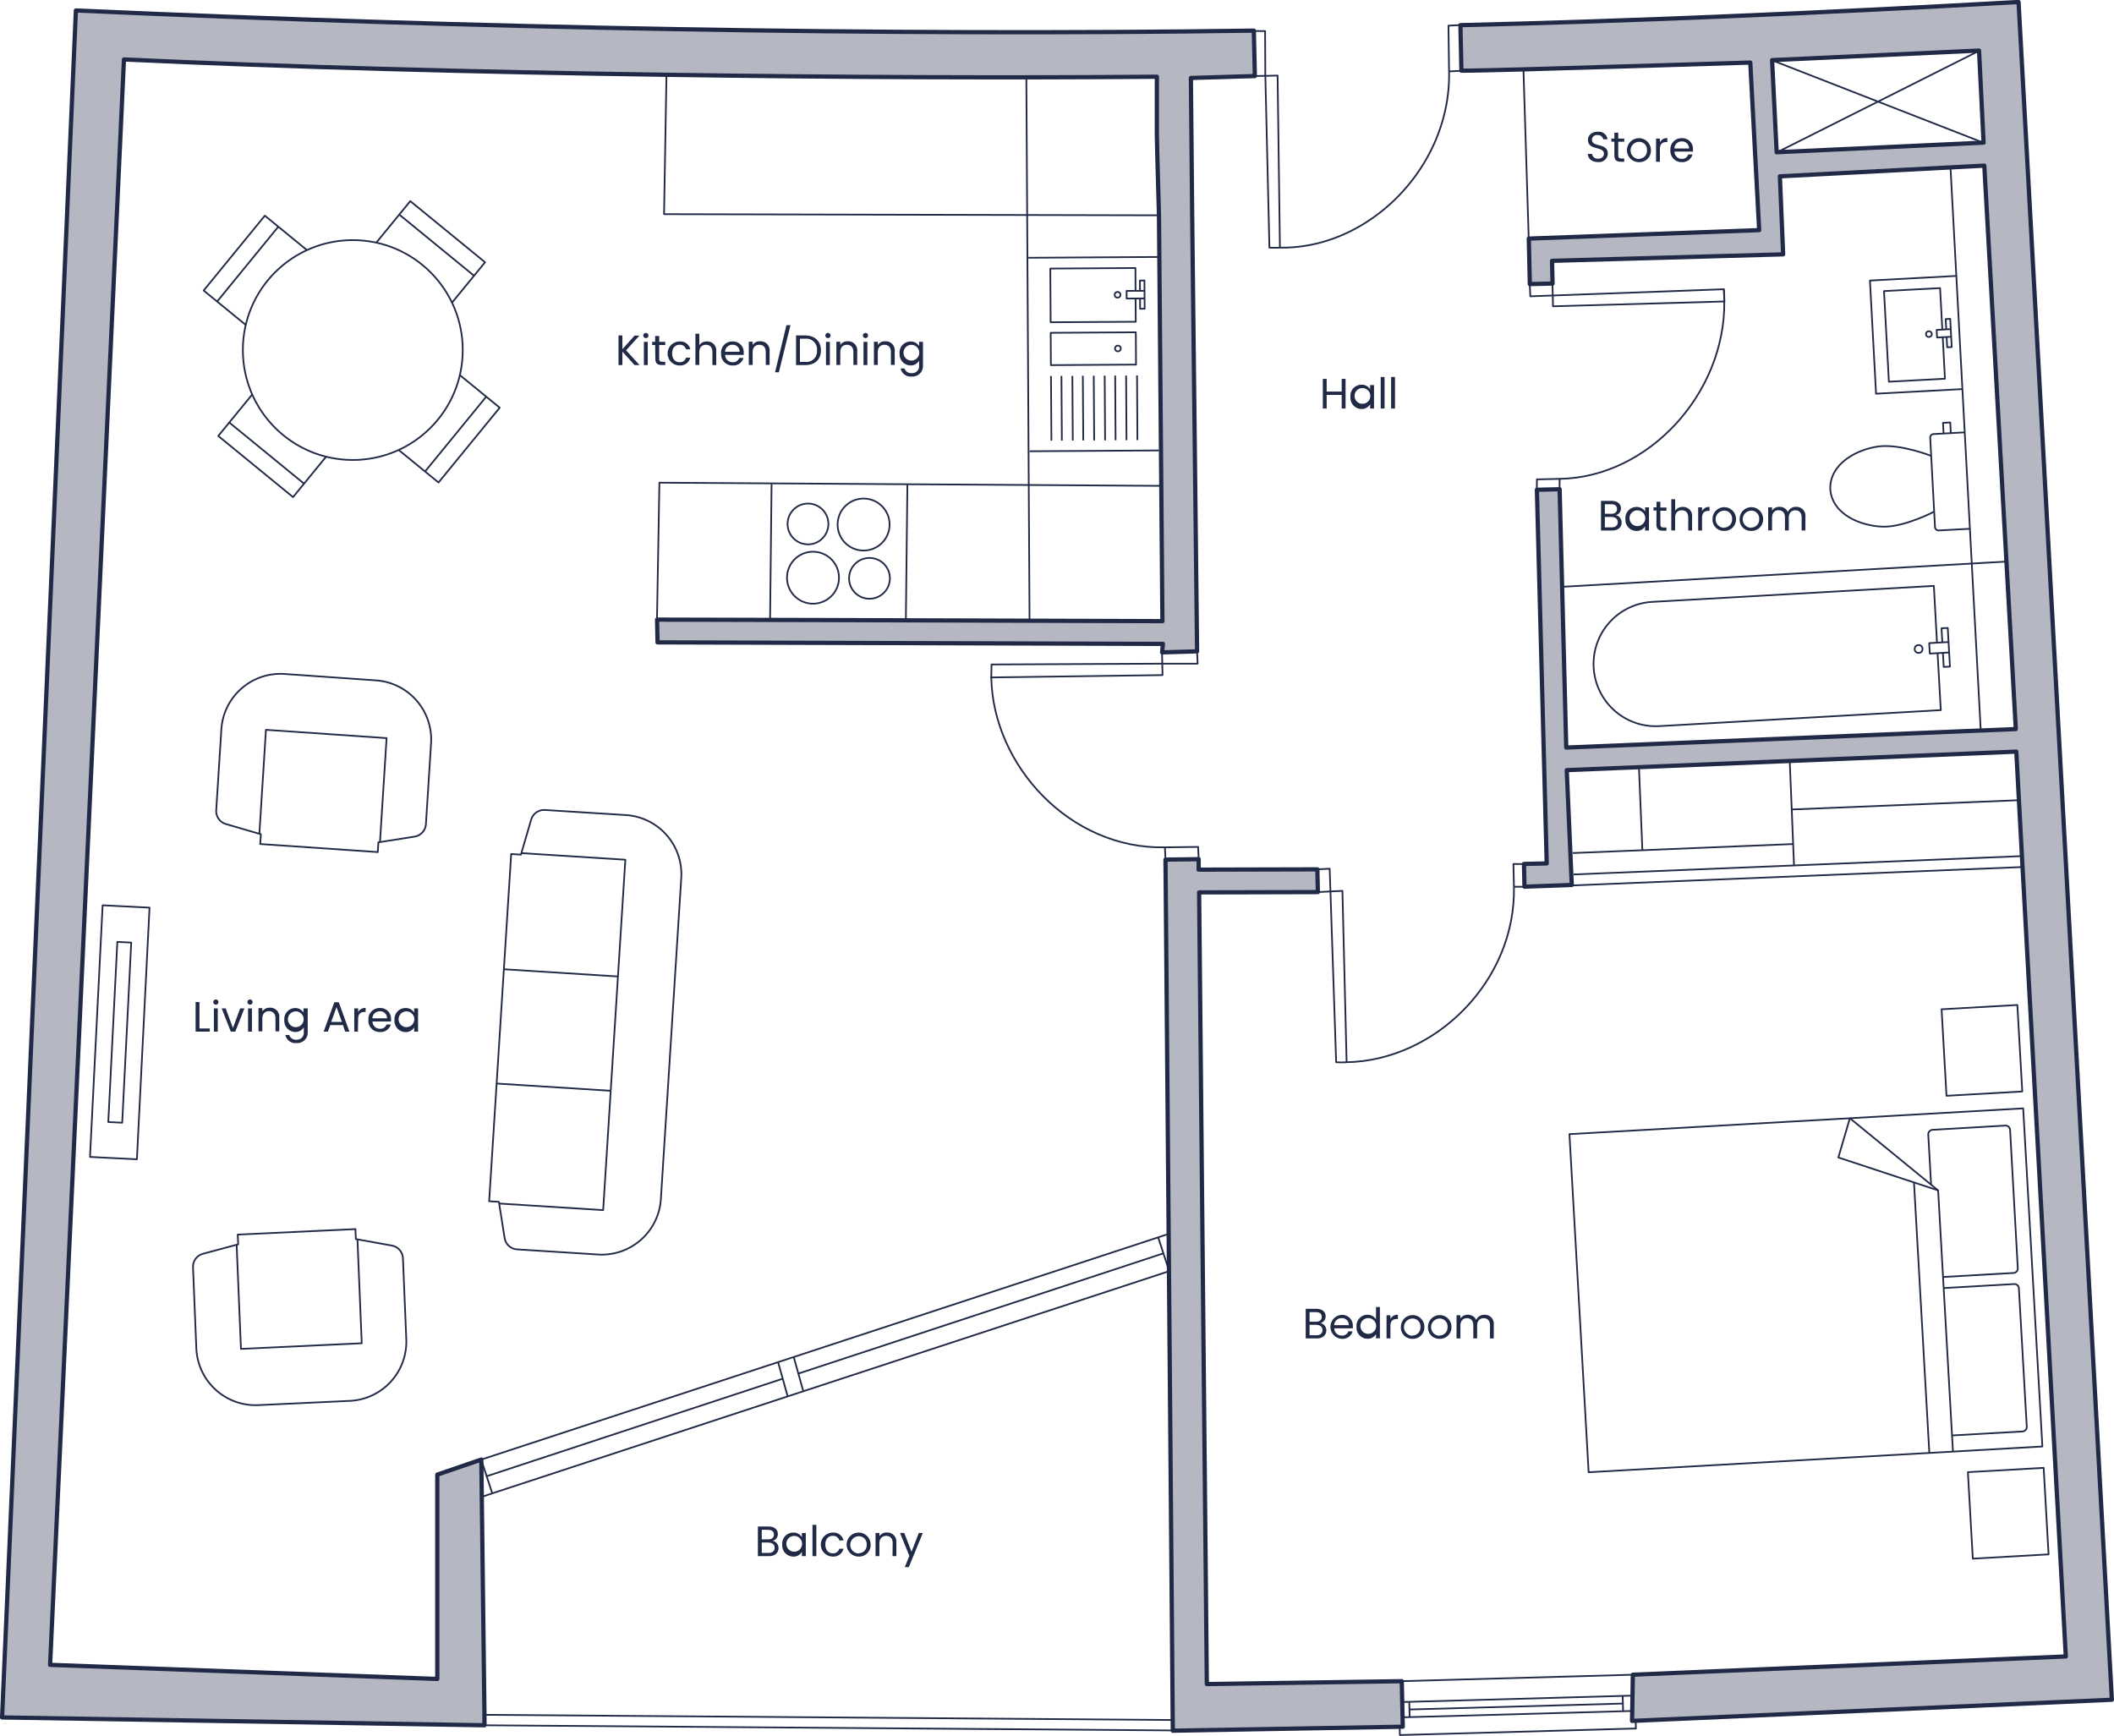 <?xml version="1.0" encoding="UTF-8"?> <svg xmlns="http://www.w3.org/2000/svg" viewBox="0 0 499.2 409.92"><defs><style>.cls-1{fill:none;stroke-width:0.4px;}.cls-1,.cls-2{stroke:#202945;stroke-linejoin:round;}.cls-2{fill:#b5b7c2;stroke-linecap:round;}.cls-3{fill:#202945;}</style></defs><g id="Lines"><polyline class="cls-1" points="275.67 291.47 273.49 292.19 113.64 344.67"></polyline><line class="cls-1" x1="184.83" y1="325.57" x2="114.92" y2="348.6"></line><line class="cls-1" x1="274.59" y1="296.01" x2="188.46" y2="324.38"></line><polyline class="cls-1" points="276.1 300.17 276.04 300.19 116.25 352.64 114.07 353.37"></polyline><polyline class="cls-1" points="113.64 344.67 114.49 347.29 115.34 349.89 116.21 352.53"></polyline><polyline class="cls-1" points="276.1 300.17 276.03 300.01 276.04 299.98 275.24 297.55 274.39 294.94 273.53 292.3"></polyline><polyline class="cls-1" points="157.38 17.85 156.81 50.57 275.45 50.85"></polyline><polyline class="cls-1" points="155.14 146.28 155.71 113.98 274.2 114.73"></polyline><line class="cls-1" x1="360.99" y1="56.33" x2="359.75" y2="16.43"></line><line class="cls-1" x1="299.76" y1="58.48" x2="298.8" y2="17.92"></line><line class="cls-1" x1="299.77" y1="58.48" x2="299.75" y2="58.48"></line><polyline class="cls-1" points="274.4 154.05 274.46 156.72 274.52 159.42 234.08 159.97 233.86 159.98"></polyline><path class="cls-1" d="M446.42,250.62l.14,2.9Z" transform="translate(-171.34 -50.53)"></path><line class="cls-1" x1="359.97" y1="209.41" x2="357.5" y2="209.39"></line><polyline class="cls-1" points="317.99 250.87 317 210.37 314.17 210.51 311.2 210.66"></polyline><polyline class="cls-1" points="366.6 66.95 366.67 69.78 366.72 72.33 407.18 71.19 407.08 68.3 366.67 69.78 361.37 69.97 361.23 67.08"></polyline><polyline class="cls-1" points="368.27 115.56 368.3 113.08 362.93 113.2 362.9 115.68"></polyline><path class="cls-1" d="M482.43,255.81l2.9-.14.18,5.37,1.35,40.33c.82.05,1.64.06,2.47,0,20.92-.41,40-19.14,39.51-41.48" transform="translate(-171.34 -50.53)"></path><polyline class="cls-1" points="357.5 209.39 357.38 204.02 359.85 204.04"></polyline><path class="cls-1" d="M446.42,250.62c-22.42.49-40.62-19.33-41-40.12q0-1.51.06-3.06l40.31-.19,8.36,0-.14-2.9" transform="translate(-171.34 -50.53)"></path><polyline class="cls-1" points="283.06 202.89 282.92 199.99 275.08 200.09"></polyline><path class="cls-1" d="M539.64,163.61c20.92-.34,39.1-20.12,38.88-41.89,0-.91,0-1.83-.1-2.75" transform="translate(-171.34 -50.53)"></path><polyline class="cls-1" points="296.31 17.96 298.79 17.9 298.8 17.92 301.69 17.84 302.24 58.51 302.24 58.51"></polyline><line class="cls-1" x1="342.18" y1="16.86" x2="345.08" y2="16.72"></line><polyline class="cls-1" points="296.26 7.32 298.74 7.34 298.79 17.9"></polyline><polyline class="cls-1" points="344.94 5.91 342.04 6.06 342.18 16.86"></polyline><path class="cls-1" d="M470.94,109h.17a20.37,20.37,0,0,0,2.47,0c21.12.38,40.46-19.23,39.94-41.64" transform="translate(-171.34 -50.53)"></path><line class="cls-1" x1="114.37" y1="404.94" x2="278.49" y2="406.18"></line><line class="cls-1" x1="114.37" y1="407.41" x2="278.49" y2="408.64"></line><line class="cls-1" x1="330.72" y1="397" x2="385.24" y2="395.48"></line><line class="cls-1" x1="330.85" y1="401.93" x2="385.38" y2="400.41"></line><line class="cls-1" x1="330.95" y1="405.54" x2="385.48" y2="404.03"></line><line class="cls-1" x1="332.83" y1="403.68" x2="383.23" y2="402.28"></line><line class="cls-1" x1="332.78" y1="401.88" x2="332.88" y2="405.49"></line><line class="cls-1" x1="383.18" y1="400.48" x2="383.28" y2="404.09"></line><polyline class="cls-1" points="330.52 407.76 330.57 409.72 386.3 408.17 386.24 406.21"></polyline><rect class="cls-1" x="557.82" y="301.56" width="79.97" height="107.32" transform="translate(105.69 921.68) rotate(-93.25)"></rect><polyline class="cls-1" points="436.83 264.06 457.67 281.11 461.17 342.78"></polyline><line class="cls-1" x1="455.59" y1="343.09" x2="451.97" y2="279.23"></line><polyline class="cls-1" points="457.67 281.11 434.11 273.33 436.83 264.06"></polyline><path class="cls-1" d="M632.3,389.5l16.64-.94a1.07,1.07,0,0,0,1-1.13l-1.86-32.68a1.07,1.07,0,0,0-1.13-1l-16.65.95" transform="translate(-171.34 -50.53)"></path><path class="cls-1" d="M630.17,352.08l16.65-.95a1.07,1.07,0,0,0,1-1.13L646,317.33a1.07,1.07,0,0,0-1.14-1l-17.18,1a1.07,1.07,0,0,0-1,1.13l.67,11.84" transform="translate(-171.34 -50.53)"></path><rect class="cls-1" x="635.34" y="398.92" width="20.46" height="17.92" transform="translate(103.6 1025) rotate(-93.25)"></rect><rect class="cls-1" x="629.13" y="289.61" width="20.46" height="17.92" transform="translate(206.17 903.3) rotate(-93.25)"></rect><line class="cls-1" x1="477.39" y1="204.75" x2="370.91" y2="209.1"></line><line class="cls-1" x1="387.83" y1="200.77" x2="386.9" y2="178.18"></line><line class="cls-1" x1="423.43" y1="199.31" x2="371.41" y2="201.44"></line><line class="cls-1" x1="423.64" y1="204.36" x2="422.51" y2="176.73"></line><line class="cls-1" x1="476.74" y1="188.96" x2="423.1" y2="191.15"></line><line class="cls-1" x1="477.28" y1="202.17" x2="371.62" y2="206.49"></line><path class="cls-1" d="M286.85,334.2l5.2-82,2.3.15,2.41-8.25A3.2,3.2,0,0,1,300,241.8L319.09,243a14,14,0,0,1,13.12,14.9l-4.81,75.75a14,14,0,0,1-14.9,13.12l-19.05-1.21a3.19,3.19,0,0,1-2.95-2.69l-1.35-8.54Z" transform="translate(-171.34 -50.53)"></path><polyline class="cls-1" points="117.87 284.2 142.43 285.76 147.67 203.02 123.11 201.46"></polyline><line class="cls-1" x1="145.92" y1="230.59" x2="118.98" y2="228.88"></line><line class="cls-1" x1="144.33" y1="257.59" x2="117.27" y2="255.87"></line><path class="cls-1" d="M260.55,251.74l-27.76-1.9.15-2.31-8.25-2.41a3.19,3.19,0,0,1-2.29-3.26l1.21-19.06a14,14,0,0,1,14.9-13.12l21.5,1.51a14,14,0,0,1,13.12,14.9l-1.21,19a3.19,3.19,0,0,1-2.69,3l-8.54,1.35Z" transform="translate(-171.34 -50.53)"></path><polyline class="cls-1" points="89.73 198.85 91.29 174.3 62.8 172.34 61.25 196.9"></polyline><path class="cls-1" d="M255.27,340.77l-27.79,1.3.1,2.3-8.3,2.23a3.17,3.17,0,0,0-2.36,3.21l.78,19.08a14,14,0,0,0,14.61,13.45l21.53-1a14,14,0,0,0,13.44-14.6l-.79-19.08a3.2,3.2,0,0,0-2.62-3l-8.5-1.53Z" transform="translate(-171.34 -50.53)"></path><polyline class="cls-1" points="84.41 292.62 85.42 317.2 56.9 318.53 55.88 293.94"></polyline><rect class="cls-1" x="169.88" y="288.75" width="59.5" height="11.09" transform="translate(-275.64 428.41) rotate(-87.13)"></rect><rect class="cls-1" x="178.33" y="292.65" width="42.59" height="3.29" transform="translate(-275.64 428.41) rotate(-87.13)"></rect><line class="cls-1" x1="242.36" y1="17.9" x2="243.13" y2="148.63"></line><line class="cls-1" x1="273.66" y1="106.37" x2="243.13" y2="106.56"></line><line class="cls-1" x1="273.37" y1="60.68" x2="242.84" y2="60.87"></line><line class="cls-1" x1="258.28" y1="88.73" x2="258.38" y2="103.99"></line><line class="cls-1" x1="260.86" y1="88.71" x2="260.96" y2="103.98"></line><line class="cls-1" x1="263.34" y1="88.69" x2="263.43" y2="103.96"></line><line class="cls-1" x1="265.92" y1="88.68" x2="266.01" y2="103.94"></line><line class="cls-1" x1="255.7" y1="88.74" x2="255.8" y2="104.01"></line><line class="cls-1" x1="253.23" y1="88.76" x2="253.33" y2="104.02"></line><line class="cls-1" x1="250.65" y1="88.77" x2="250.75" y2="104.04"></line><line class="cls-1" x1="248.18" y1="88.79" x2="248.28" y2="104.06"></line><rect class="cls-1" x="419.48" y="129.04" width="20.1" height="7.63" transform="translate(-172.17 -47.81) rotate(-0.36)"></rect><polyline class="cls-1" points="268.16 70.48 268.2 75.98 248.1 76.1 248.02 63.42 268.12 63.29 268.15 68.68"></polyline><line class="cls-1" x1="268.5" y1="88.66" x2="268.59" y2="103.93"></line><circle class="cls-1" cx="263.9" cy="69.61" r="0.68"></circle><circle class="cls-1" cx="263.98" cy="82.29" r="0.68"></circle><polyline class="cls-1" points="269.19 68.67 269.18 66.24 270.25 66.23 270.3 72.91 269.22 72.91 269.21 70.48"></polyline><polyline class="cls-1" points="270.28 70.47 266.05 70.5 266.03 68.69 270.27 68.67"></polyline><line class="cls-1" x1="182.2" y1="114.28" x2="181.85" y2="146.04"></line><line class="cls-1" x1="213.91" y1="146.4" x2="214.27" y2="114.45"></line><circle class="cls-1" cx="190.8" cy="123.73" r="4.82"></circle><circle class="cls-1" cx="203.93" cy="123.87" r="6.14"></circle><circle class="cls-1" cx="205.32" cy="136.57" r="4.82"></circle><circle class="cls-1" cx="191.98" cy="136.42" r="6.14"></circle><line class="cls-1" x1="418.49" y1="14.25" x2="468.43" y2="33.73"></line><line class="cls-1" x1="467.36" y1="11.99" x2="419.57" y2="36"></line><line class="cls-1" x1="369.24" y1="138.55" x2="476.74" y2="132.44"></line><line class="cls-1" x1="460.52" y1="38.2" x2="467.73" y2="172.49"></line><line class="cls-1" x1="458.92" y1="81.94" x2="458.81" y2="81.95"></line><circle class="cls-1" cx="455.49" cy="78.9" r="0.68"></circle><polyline class="cls-1" points="463.36 91.88 443.01 92.97 441.57 66.25 461.92 65.16"></polyline><polyline class="cls-1" points="458.66 77.83 458.13 68.03 444.89 68.74 446.04 90.14 459.28 89.43 458.76 79.63"></polyline><polyline class="cls-1" points="459.58 77.78 459.45 75.35 460.52 75.29 460.88 81.95 459.81 82.01 459.68 79.58"></polyline><polyline class="cls-1" points="460.75 79.52 457.42 79.7 457.32 77.9 460.65 77.72"></polyline><path class="cls-1" d="M635.21,152.63l-7.28.4a.82.82,0,0,0-.79.87L628.27,175a.84.84,0,0,0,.88.79l7.29-.39" transform="translate(-171.34 -50.53)"></path><polyline class="cls-1" points="460.67 102.31 460.53 99.76 458.82 99.85 458.96 102.4"></polyline><path class="cls-1" d="M628.07,171.36s-7,3.66-12.05,3.54-12-2.73-12.48-8.83v0c-.19-6.12,6.42-9.48,11.47-10.12s12.36,2.23,12.36,2.23" transform="translate(-171.34 -50.53)"></path><circle class="cls-1" cx="453.06" cy="153.25" r="0.93"></circle><path class="cls-1" d="M628.74,202.29,628,188.88l-66.51,3.78a14.67,14.67,0,0,0-13.82,15.48h0A14.67,14.67,0,0,0,563.13,222l66.51-3.78-.76-13.42" transform="translate(-171.34 -50.53)"></path><polyline class="cls-1" points="458.66 151.69 458.47 148.36 459.94 148.28 460.46 157.41 458.99 157.49 458.8 154.16"></polyline><polyline class="cls-1" points="460.27 154.08 455.7 154.34 455.56 151.87 460.13 151.61"></polyline><polyline class="cls-1" points="88.86 57.3 96.88 47.49 114.54 61.93 106.73 71.48"></polyline><line class="cls-1" x1="94.28" y1="50.67" x2="111.94" y2="65.11"></line><polyline class="cls-1" points="77.01 107.84 69.2 117.39 51.54 102.95 59.56 93.15"></polyline><line class="cls-1" x1="71.8" y1="114.21" x2="54.14" y2="99.77"></line><polyline class="cls-1" points="108.59 88.58 118 96.27 103.55 113.94 94.14 106.25"></polyline><line class="cls-1" x1="114.81" y1="93.68" x2="100.37" y2="111.35"></line><polyline class="cls-1" points="58.03 76.73 48.09 68.6 62.54 50.93 72.48 59.06"></polyline><line class="cls-1" x1="51.27" y1="71.21" x2="65.71" y2="53.54"></line><circle class="cls-1" cx="83.31" cy="82.66" r="25.96"></circle><line class="cls-1" x1="183.74" y1="321.66" x2="186" y2="329.74"></line><line class="cls-1" x1="187.4" y1="320.34" x2="189.66" y2="328.42"></line></g><g id="Blocks"><path class="cls-2" d="M556.88,448.48l-.09,5.37-.06,3.06,113.31-5L648,51c-46.53,2.6-92.24,4.55-131.8,5.47l.12,5.38.12,5.37c2.76,0,8.09-.14,14.66-.31,18.21-.5,45.8-1.38,53.55-1.61l2.1,39.57-54.4,2,.24,10.74,5.37-.12-.12-5.37,54.57-1.53-.77-18.42,48.27-2.53,7.44,133.05-106.16,4.37-1.56-61-5.37.12,2.32,88.24-5.37.12.12,5.37,11.17-.4-1.19-27.12,106.16-4.37L648.87,254l10.29,187.69L556.92,446Zm34-362-1.08-21.75,48.87-2.26,1.07,21.74Z" transform="translate(-171.34 -50.53)"></path><polygon class="cls-2" points="311.2 210.66 311.08 205.29 283.04 205.36 283.06 202.89 275.22 202.99 276.04 299.98 276.03 300.01 276.04 300.19 276.92 405.62 276.95 408.69 331.25 407.75 331.2 405.29 331.07 399.47 331.01 397 284.98 397.68 283.16 210.73 311.2 210.66"></polygon><path class="cls-2" d="M467.66,68.49l-15.1.45.3,32.4,1.16,103-8,.24-.06,0h-.2l.19-2-119.34-.36-.11-5.37,38.8.1,80.53.26-.76-89.92-.05-5.82-.38-13.64-.12-5.37,0-13.81c-34.41.28-74.95.15-115.84-.46-44.84-.63-90.09-1.84-128.07-3.62L185.11,401.4l-1.94,42.27L274.6,447l0-43.31v-4.94L285,395.19l.74,60.28,0,2.47-113.91-1.85L189.26,53c93.56,4.19,191.61,6,278.16,4.76l.12,5.37Z" transform="translate(-171.34 -50.53)"></path></g><g id="Text"><path class="cls-3" d="M318.31,133.56v3.18h-.91v-7h.91V133l2.88-3.23h1.15l-3.16,3.49,3.19,3.48h-1.19Z" transform="translate(-171.34 -50.53)"></path><path class="cls-3" d="M323.24,129.75a.61.61,0,1,1,.62.62A.61.61,0,0,1,323.24,129.75Zm.15,1.51h.91v5.48h-.91Z" transform="translate(-171.34 -50.53)"></path><path class="cls-3" d="M326.05,132h-.71v-.75h.71v-1.38H327v1.38h1.43V132H327v3.23c0,.54.2.73.76.73h.67v.77h-.82c-1,0-1.52-.4-1.52-1.5Z" transform="translate(-171.34 -50.53)"></path><path class="cls-3" d="M331.82,131.17a2.38,2.38,0,0,1,2.53,1.85h-1a1.49,1.49,0,0,0-1.55-1.08c-1,0-1.74.71-1.74,2.05s.74,2.07,1.74,2.07a1.47,1.47,0,0,0,1.55-1.08h1a2.44,2.44,0,0,1-2.53,1.85,2.83,2.83,0,0,1,0-5.66Z" transform="translate(-171.34 -50.53)"></path><path class="cls-3" d="M335.56,129.34h.91v2.71a2.06,2.06,0,0,1,1.81-.89,2.11,2.11,0,0,1,2.19,2.35v3.23h-.9v-3.1c0-1.12-.61-1.69-1.53-1.69s-1.57.58-1.57,1.76v3h-.91Z" transform="translate(-171.34 -50.53)"></path><path class="cls-3" d="M344.33,136.83a2.64,2.64,0,0,1-2.71-2.84,2.61,2.61,0,0,1,2.71-2.82,2.51,2.51,0,0,1,2.63,2.62,4.93,4.93,0,0,1,0,.55h-4.38a1.72,1.72,0,0,0,1.78,1.72,1.51,1.51,0,0,0,1.54-1h1A2.46,2.46,0,0,1,344.33,136.83Zm-1.77-3.23H346a1.61,1.61,0,0,0-1.73-1.66A1.7,1.7,0,0,0,342.56,133.6Z" transform="translate(-171.34 -50.53)"></path><path class="cls-3" d="M352.17,133.64c0-1.12-.61-1.69-1.53-1.69s-1.57.58-1.57,1.76v3h-.91v-5.48h.91V132a2,2,0,0,1,1.76-.88,2.13,2.13,0,0,1,2.24,2.35v3.23h-.9Z" transform="translate(-171.34 -50.53)"></path><path class="cls-3" d="M357.05,127.32H358l-2.74,11.12h-.9Z" transform="translate(-171.34 -50.53)"></path><path class="cls-3" d="M365.19,133.27c0,2.16-1.41,3.47-3.7,3.47h-2.17v-7h2.17C363.78,129.77,365.19,131.11,365.19,133.27Zm-3.7,2.72a2.49,2.49,0,0,0,2.77-2.72,2.51,2.51,0,0,0-2.77-2.76h-1.26V136Z" transform="translate(-171.34 -50.53)"></path><path class="cls-3" d="M366.24,129.75a.61.61,0,1,1,.62.62A.61.61,0,0,1,366.24,129.75Zm.15,1.51h.91v5.48h-.91Z" transform="translate(-171.34 -50.53)"></path><path class="cls-3" d="M372.86,133.64c0-1.12-.61-1.69-1.53-1.69s-1.57.58-1.57,1.76v3h-.91v-5.48h.91V132a2,2,0,0,1,1.76-.88,2.13,2.13,0,0,1,2.24,2.35v3.23h-.9Z" transform="translate(-171.34 -50.53)"></path><path class="cls-3" d="M375.1,129.75a.61.61,0,1,1,.62.62A.61.61,0,0,1,375.1,129.75Zm.15,1.51h.91v5.48h-.91Z" transform="translate(-171.34 -50.53)"></path><path class="cls-3" d="M381.72,133.64c0-1.12-.61-1.69-1.53-1.69s-1.57.58-1.57,1.76v3h-.91v-5.48h.91V132a2,2,0,0,1,1.76-.88,2.13,2.13,0,0,1,2.24,2.35v3.23h-.9Z" transform="translate(-171.34 -50.53)"></path><path class="cls-3" d="M386.37,131.17a2.26,2.26,0,0,1,2,1.09v-1h.92v5.6a2.46,2.46,0,0,1-2.62,2.58,2.41,2.41,0,0,1-2.65-1.9h.9a1.7,1.7,0,0,0,1.75,1.11,1.63,1.63,0,0,0,1.7-1.79v-1.15a2.29,2.29,0,0,1-2,1.12,2.64,2.64,0,0,1-2.6-2.85A2.6,2.6,0,0,1,386.37,131.17Zm.18.79a1.85,1.85,0,0,0-1.85,2,1.86,1.86,0,1,0,1.85-2Z" transform="translate(-171.34 -50.53)"></path><path class="cls-3" d="M218.44,287.17v6.23h2.44v.74h-3.35v-7Z" transform="translate(-171.34 -50.53)"></path><path class="cls-3" d="M221.7,287.15a.61.61,0,1,1,.62.62A.61.61,0,0,1,221.7,287.15Zm.15,1.51h.91v5.48h-.91Z" transform="translate(-171.34 -50.53)"></path><path class="cls-3" d="M224.64,288.66l1.71,4.64,1.7-4.64h1l-2.15,5.48h-1.06l-2.15-5.48Z" transform="translate(-171.34 -50.53)"></path><path class="cls-3" d="M229.77,287.15a.61.61,0,1,1,.62.62A.61.61,0,0,1,229.77,287.15Zm.15,1.51h.91v5.48h-.91Z" transform="translate(-171.34 -50.53)"></path><path class="cls-3" d="M236.39,291c0-1.12-.61-1.69-1.53-1.69s-1.57.58-1.57,1.76v3h-.91v-5.48h.91v.78a2,2,0,0,1,1.76-.88,2.13,2.13,0,0,1,2.24,2.35v3.23h-.9Z" transform="translate(-171.34 -50.53)"></path><path class="cls-3" d="M241,288.57a2.26,2.26,0,0,1,2,1.09v-1H244v5.6a2.46,2.46,0,0,1-2.62,2.58,2.41,2.41,0,0,1-2.65-1.9h.9a1.7,1.7,0,0,0,1.75,1.11,1.63,1.63,0,0,0,1.7-1.79v-1.15a2.29,2.29,0,0,1-2,1.12,2.64,2.64,0,0,1-2.6-2.85A2.6,2.6,0,0,1,241,288.57Zm.18.79a1.85,1.85,0,0,0-1.85,2,1.86,1.86,0,1,0,1.85-2Z" transform="translate(-171.34 -50.53)"></path><path class="cls-3" d="M252.33,292.59h-3l-.56,1.55h-1l2.52-6.93h1.05l2.51,6.93h-1Zm-1.52-4.26-1.26,3.52h2.52Z" transform="translate(-171.34 -50.53)"></path><path class="cls-3" d="M255.86,294.14H255v-5.48h.91v.89a1.85,1.85,0,0,1,1.77-1v.94h-.24c-.87,0-1.53.39-1.53,1.66Z" transform="translate(-171.34 -50.53)"></path><path class="cls-3" d="M261.05,294.23a2.64,2.64,0,0,1-2.71-2.84,2.61,2.61,0,0,1,2.71-2.82,2.51,2.51,0,0,1,2.63,2.62,4.93,4.93,0,0,1,0,.55h-4.38a1.72,1.72,0,0,0,1.78,1.72,1.51,1.51,0,0,0,1.54-1h1A2.46,2.46,0,0,1,261.05,294.23ZM259.28,291h3.46a1.61,1.61,0,0,0-1.73-1.66A1.7,1.7,0,0,0,259.28,291Z" transform="translate(-171.34 -50.53)"></path><path class="cls-3" d="M267.14,288.57a2.27,2.27,0,0,1,2,1.09v-1h.92v5.48h-.92v-1a2.29,2.29,0,0,1-2.05,1.11,2.64,2.64,0,0,1-2.59-2.85A2.6,2.6,0,0,1,267.14,288.57Zm.18.79a1.85,1.85,0,0,0-1.85,2,1.86,1.86,0,1,0,1.85-2Z" transform="translate(-171.34 -50.53)"></path><path class="cls-3" d="M352.91,418h-2.6v-7h2.5c1.47,0,2.21.8,2.21,1.77a1.63,1.63,0,0,1-1.22,1.61,1.74,1.74,0,0,1,1.38,1.72C355.18,417.19,354.35,418,352.91,418Zm-.18-6.22h-1.51v2.26h1.53c.85,0,1.34-.42,1.34-1.13S353.62,411.79,352.73,411.79Zm.07,3h-1.58v2.46h1.61c.9,0,1.44-.45,1.44-1.21S353.69,414.8,352.8,414.8Z" transform="translate(-171.34 -50.53)"></path><path class="cls-3" d="M358.7,412.44a2.27,2.27,0,0,1,2,1.09v-1h.92V418h-.92v-1a2.29,2.29,0,0,1-2.05,1.11,2.64,2.64,0,0,1-2.59-2.85A2.6,2.6,0,0,1,358.7,412.44Zm.18.79a1.85,1.85,0,0,0-1.85,2,1.86,1.86,0,1,0,1.85-2Z" transform="translate(-171.34 -50.53)"></path><path class="cls-3" d="M363.2,410.61h.91V418h-.91Z" transform="translate(-171.34 -50.53)"></path><path class="cls-3" d="M368,412.44a2.38,2.38,0,0,1,2.53,1.85h-1a1.49,1.49,0,0,0-1.55-1.08c-1,0-1.74.71-1.74,2.05s.74,2.07,1.74,2.07a1.47,1.47,0,0,0,1.55-1.08h1A2.44,2.44,0,0,1,368,418.1a2.83,2.83,0,0,1,0-5.66Z" transform="translate(-171.34 -50.53)"></path><path class="cls-3" d="M374.12,418.1a2.83,2.83,0,1,1,2.81-2.84A2.72,2.72,0,0,1,374.12,418.1Zm0-.8a1.86,1.86,0,0,0,1.88-2,1.84,1.84,0,0,0-1.85-2,2,2,0,0,0,0,4.07Z" transform="translate(-171.34 -50.53)"></path><path class="cls-3" d="M382.14,414.91c0-1.12-.61-1.69-1.53-1.69S379,413.8,379,415v3h-.91v-5.48H379v.78a2,2,0,0,1,1.76-.88,2.13,2.13,0,0,1,2.24,2.35V418h-.9Z" transform="translate(-171.34 -50.53)"></path><path class="cls-3" d="M388.31,412.53h.94l-3.3,8.06H385l1.08-2.64-2.21-5.42h1l1.72,4.44Z" transform="translate(-171.34 -50.53)"></path><path class="cls-3" d="M482.27,366.59h-2.6v-7h2.5c1.47,0,2.21.8,2.21,1.77a1.63,1.63,0,0,1-1.22,1.61,1.74,1.74,0,0,1,1.38,1.72C484.54,365.78,483.71,366.59,482.27,366.59Zm-.18-6.21h-1.51v2.26h1.53c.85,0,1.34-.42,1.34-1.13S483,360.38,482.09,360.38Zm.07,3h-1.58v2.46h1.61c.9,0,1.44-.45,1.44-1.21S483.05,363.39,482.16,363.39Z" transform="translate(-171.34 -50.53)"></path><path class="cls-3" d="M488.17,366.68a2.83,2.83,0,0,1,0-5.65,2.51,2.51,0,0,1,2.63,2.62,4.93,4.93,0,0,1,0,.55h-4.38a1.72,1.72,0,0,0,1.78,1.72,1.51,1.51,0,0,0,1.54-1h1A2.46,2.46,0,0,1,488.17,366.68Zm-1.77-3.22h3.46a1.61,1.61,0,0,0-1.73-1.66A1.7,1.7,0,0,0,486.4,363.46Z" transform="translate(-171.34 -50.53)"></path><path class="cls-3" d="M494.27,361a2.39,2.39,0,0,1,2,1.07v-2.9h.92v7.39h-.92v-1a2.26,2.26,0,0,1-2,1.11,2.63,2.63,0,0,1-2.6-2.84A2.6,2.6,0,0,1,494.27,361Zm.17.79a1.85,1.85,0,0,0-1.85,2,1.86,1.86,0,1,0,1.85-2Z" transform="translate(-171.34 -50.53)"></path><path class="cls-3" d="M499.67,366.59h-.91v-5.47h.91V362a1.85,1.85,0,0,1,1.77-1V362h-.24c-.87,0-1.53.39-1.53,1.66Z" transform="translate(-171.34 -50.53)"></path><path class="cls-3" d="M504.88,366.68a2.65,2.65,0,0,1-2.73-2.83,2.77,2.77,0,1,1,5.54,0A2.71,2.71,0,0,1,504.88,366.68Zm0-.79a1.86,1.86,0,0,0,1.88-2,1.84,1.84,0,0,0-1.85-2,2,2,0,0,0,0,4.07Z" transform="translate(-171.34 -50.53)"></path><path class="cls-3" d="M511.28,366.68a2.65,2.65,0,0,1-2.73-2.83,2.77,2.77,0,1,1,5.54,0A2.71,2.71,0,0,1,511.28,366.68Zm0-.79a1.86,1.86,0,0,0,1.88-2,1.84,1.84,0,0,0-1.85-2,2,2,0,0,0,0,4.07Z" transform="translate(-171.34 -50.53)"></path><path class="cls-3" d="M523.19,363.5c0-1.12-.6-1.69-1.49-1.69s-1.55.59-1.55,1.77v3h-.9V363.5c0-1.12-.6-1.69-1.5-1.69s-1.55.59-1.55,1.77v3h-.91v-5.47h.91v.79a2,2,0,0,1,1.73-.89,2.06,2.06,0,0,1,2,1.22,2,2,0,0,1,1.94-1.22,2.11,2.11,0,0,1,2.21,2.35v3.22h-.9Z" transform="translate(-171.34 -50.53)"></path><path class="cls-3" d="M488.17,143.79h-3.55V147h-.91v-7h.91V143h3.55V140h.91v7h-.91Z" transform="translate(-171.34 -50.53)"></path><path class="cls-3" d="M492.88,141.38a2.27,2.27,0,0,1,2,1.09v-1h.92V147h-.92v-1a2.29,2.29,0,0,1-2.05,1.11,2.64,2.64,0,0,1-2.59-2.85A2.6,2.6,0,0,1,492.88,141.38Zm.18.79a1.85,1.85,0,0,0-1.85,2,1.86,1.86,0,1,0,1.85-2Z" transform="translate(-171.34 -50.53)"></path><path class="cls-3" d="M497.38,139.55h.91V147h-.91Z" transform="translate(-171.34 -50.53)"></path><path class="cls-3" d="M499.84,139.55h.91V147h-.91Z" transform="translate(-171.34 -50.53)"></path><path class="cls-3" d="M552,175.81h-2.6v-7h2.5c1.47,0,2.21.8,2.21,1.77a1.63,1.63,0,0,1-1.22,1.61,1.74,1.74,0,0,1,1.38,1.72C554.29,175,553.46,175.81,552,175.81Zm-.18-6.21h-1.51v2.26h1.53c.85,0,1.34-.42,1.34-1.13S552.73,169.6,551.84,169.6Zm.07,3h-1.58v2.46h1.61c.9,0,1.44-.45,1.44-1.21S552.8,172.61,551.91,172.61Z" transform="translate(-171.34 -50.53)"></path><path class="cls-3" d="M557.81,170.25a2.27,2.27,0,0,1,2,1.09v-1h.92v5.47h-.92v-1a2.3,2.3,0,0,1-2.05,1.1,2.63,2.63,0,0,1-2.59-2.84A2.6,2.6,0,0,1,557.81,170.25Zm.18.79a1.85,1.85,0,0,0-1.85,2,1.86,1.86,0,1,0,1.85-2Z" transform="translate(-171.34 -50.53)"></path><path class="cls-3" d="M562.51,171.09h-.71v-.75h.71V169h.91v1.38h1.43v.75h-1.43v3.23c0,.54.2.73.76.73h.67v.76H564c-1,0-1.52-.4-1.52-1.49Z" transform="translate(-171.34 -50.53)"></path><path class="cls-3" d="M566,168.42h.91v2.71a2.06,2.06,0,0,1,1.81-.89,2.11,2.11,0,0,1,2.19,2.35v3.22H570v-3.09c0-1.12-.61-1.69-1.53-1.69s-1.57.58-1.57,1.76v3H566Z" transform="translate(-171.34 -50.53)"></path><path class="cls-3" d="M573.26,175.81h-.91v-5.47h.91v.89a1.85,1.85,0,0,1,1.77-1v.94h-.24c-.87,0-1.53.39-1.53,1.66Z" transform="translate(-171.34 -50.53)"></path><path class="cls-3" d="M578.47,175.9a2.65,2.65,0,0,1-2.73-2.83,2.77,2.77,0,1,1,5.54,0A2.71,2.71,0,0,1,578.47,175.9Zm0-.79a1.86,1.86,0,0,0,1.88-2,1.84,1.84,0,0,0-1.85-2,2,2,0,0,0,0,4.07Z" transform="translate(-171.34 -50.53)"></path><path class="cls-3" d="M584.87,175.9a2.65,2.65,0,0,1-2.73-2.83,2.77,2.77,0,1,1,5.54,0A2.71,2.71,0,0,1,584.87,175.9Zm0-.79a1.86,1.86,0,0,0,1.88-2,1.84,1.84,0,0,0-1.85-2,2,2,0,0,0,0,4.07Z" transform="translate(-171.34 -50.53)"></path><path class="cls-3" d="M596.78,172.72c0-1.12-.6-1.69-1.49-1.69s-1.55.59-1.55,1.77v3h-.9v-3.09c0-1.12-.6-1.69-1.5-1.69s-1.55.59-1.55,1.77v3h-.91v-5.47h.91v.79a2,2,0,0,1,1.73-.89,2.06,2.06,0,0,1,2,1.22,2,2,0,0,1,1.93-1.22,2.12,2.12,0,0,1,2.22,2.35v3.22h-.9Z" transform="translate(-171.34 -50.53)"></path><path class="cls-3" d="M548.7,88.8c-1.4,0-2.39-.78-2.41-1.93h1A1.29,1.29,0,0,0,548.7,88c.87,0,1.39-.5,1.39-1.16,0-1.88-3.76-.68-3.76-3.27,0-1.15.93-1.93,2.3-1.93a2.08,2.08,0,0,1,2.31,1.79h-1a1.26,1.26,0,0,0-1.35-1,1.14,1.14,0,0,0-1.33,1.12c0,1.8,3.75.68,3.75,3.26A2.08,2.08,0,0,1,548.7,88.8Z" transform="translate(-171.34 -50.53)"></path><path class="cls-3" d="M552.56,84h-.71v-.75h.71V81.87h.91v1.38h1.42V84h-1.42v3.23c0,.54.2.73.76.73h.66v.77h-.81c-1,0-1.52-.4-1.52-1.5Z" transform="translate(-171.34 -50.53)"></path><path class="cls-3" d="M558.38,88.82A2.83,2.83,0,1,1,561.19,86,2.72,2.72,0,0,1,558.38,88.82Zm0-.8a1.86,1.86,0,0,0,1.88-2,1.84,1.84,0,0,0-1.84-2,2,2,0,0,0,0,4.07Z" transform="translate(-171.34 -50.53)"></path><path class="cls-3" d="M563.31,88.73h-.91V83.25h.91v.89a1.84,1.84,0,0,1,1.76-1v.94h-.24c-.87,0-1.52.39-1.52,1.66Z" transform="translate(-171.34 -50.53)"></path><path class="cls-3" d="M568.49,88.82a2.64,2.64,0,0,1-2.7-2.84,2.61,2.61,0,0,1,2.7-2.82,2.51,2.51,0,0,1,2.63,2.62,4.93,4.93,0,0,1,0,.55h-4.37a1.72,1.72,0,0,0,1.77,1.72A1.51,1.51,0,0,0,570,87h1A2.46,2.46,0,0,1,568.49,88.82Zm-1.76-3.23h3.45a1.61,1.61,0,0,0-1.73-1.66A1.69,1.69,0,0,0,566.73,85.59Z" transform="translate(-171.34 -50.53)"></path></g></svg> 